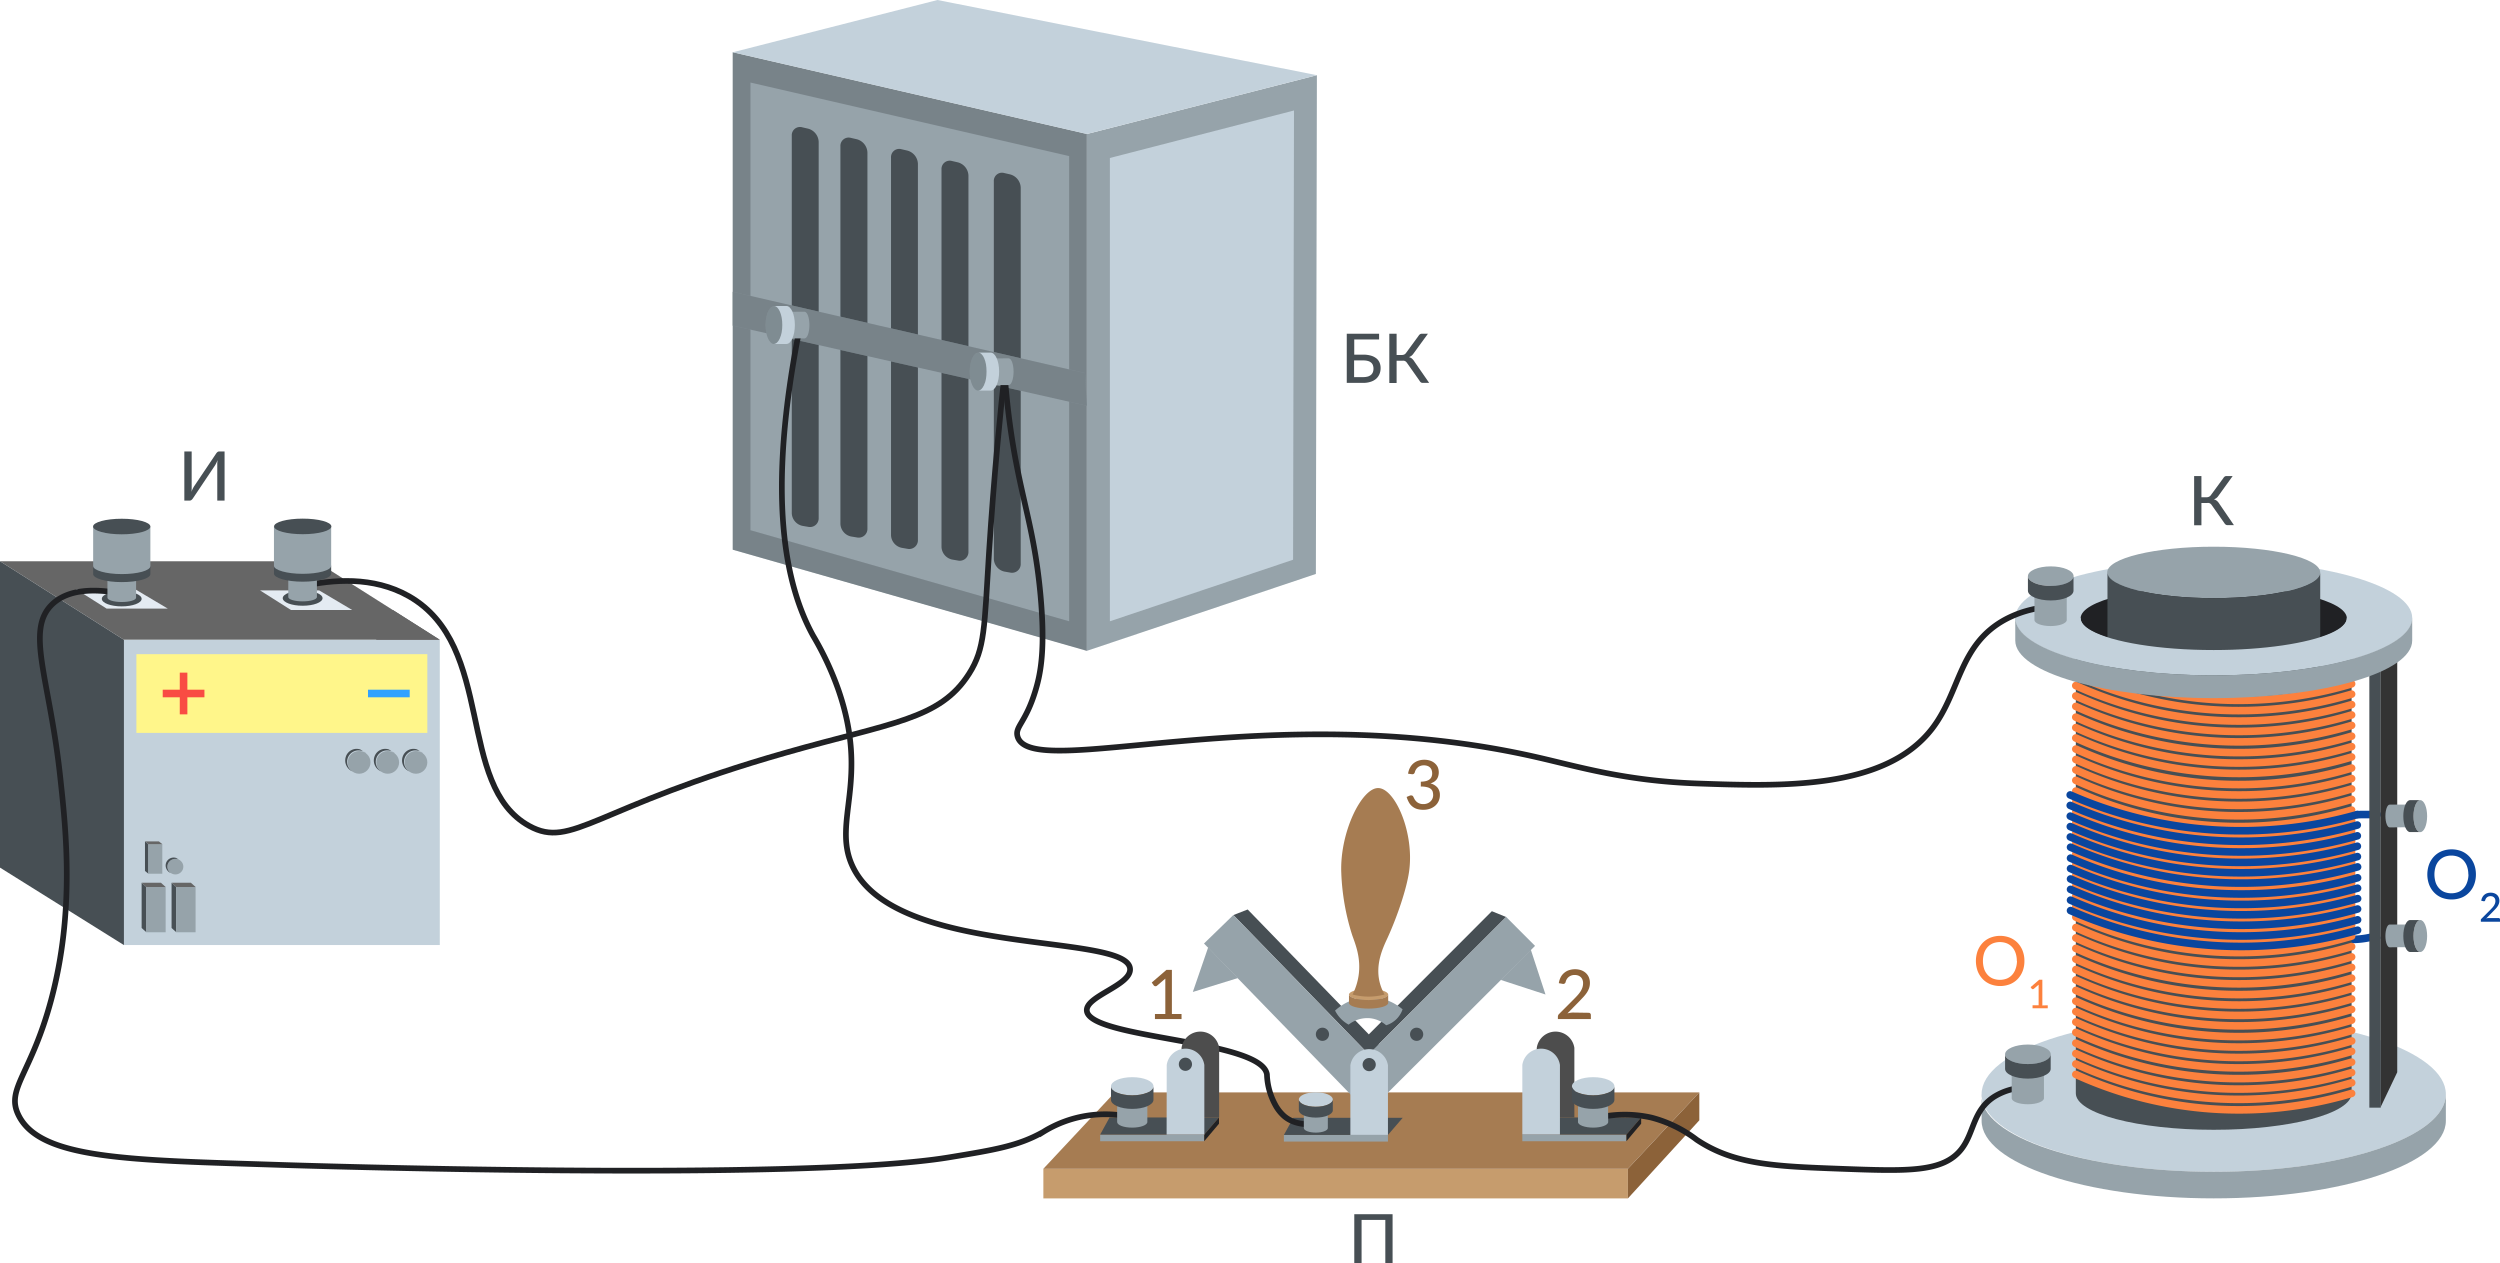 <?xml version="1.0" encoding="UTF-8"?>
<svg xmlns="http://www.w3.org/2000/svg" viewBox="0 0 658.04 332.53">
  <defs>
    <style>.cls-1{fill:#666;}.cls-2{fill:#e4ebf2;}.cls-14,.cls-15,.cls-3{fill:#474f54;}.cls-4{fill:#c3d1db;}.cls-5{fill:#fff68a;}.cls-16,.cls-17,.cls-18,.cls-20,.cls-6,.cls-7{fill:none;stroke-miterlimit:10;}.cls-6{stroke:#f94c43;}.cls-16,.cls-17,.cls-18,.cls-6,.cls-7{stroke-width:2px;}.cls-7{stroke:#31a2ff;}.cls-8{fill:#96a3aa;}.cls-9{fill:#c69c6d;}.cls-10{fill:#a67c52;}.cls-11{fill:#8c6239;}.cls-12{fill:#202124;}.cls-13{fill:#4d4d4d;}.cls-14{opacity:0.38;}.cls-15{opacity:0.28;}.cls-16,.cls-17{stroke:#0a469e;}.cls-16,.cls-18{stroke-linecap:round;}.cls-18{stroke:#fc813d;}.cls-19{fill:#333;}.cls-20{stroke:#202124;stroke-width:1.5px;}.cls-21{fill:#fc813d;}.cls-22{fill:#0a469e;}</style>
  </defs>
  <g id="Слой_2" data-name="Слой 2">
    <g id="Слой_1-2" data-name="Слой 1">
      <polygon class="cls-1" points="32.63 168.41 115.78 168.41 83.13 147.73 0 147.73 32.63 168.41"></polygon>
      <polygon class="cls-2" points="76.59 160.56 68.46 155.41 84.02 155.41 92.7 160.56 76.59 160.56"></polygon>
      <polygon class="cls-2" points="28.05 160.19 19.92 155.04 35.48 155.04 44.16 160.19 28.05 160.19"></polygon>
      <polygon class="cls-3" points="0 147.73 32.63 168.41 32.63 248.77 0 228.37 0 147.73"></polygon>
      <ellipse class="cls-3" cx="79.66" cy="157.45" rx="5.24" ry="1.99"></ellipse>
      <ellipse class="cls-3" cx="32.04" cy="157.62" rx="5.24" ry="1.99"></ellipse>
      <rect class="cls-4" x="32.63" y="168.41" width="83.13" height="80.34"></rect>
      <rect class="cls-5" x="35.9" y="172.19" width="76.58" height="20.72"></rect>
      <line class="cls-6" x1="48.32" y1="177.05" x2="48.32" y2="188.03"></line>
      <line class="cls-6" x1="42.83" y1="182.54" x2="53.81" y2="182.54"></line>
      <line class="cls-7" x1="96.86" y1="182.54" x2="107.84" y2="182.54"></line>
      <polygon class="cls-1" points="103.39 160.56 98.98 168.41 115.76 168.41 103.39 160.56"></polygon>
      <circle class="cls-8" cx="109.49" cy="200.67" r="2.99"></circle>
      <path class="cls-3" d="M107.66,203a3,3,0,1,1,3.67-4.73l-1.53-1a3,3,0,0,0-3.8,1.87,3.14,3.14,0,0,0,1.83,3.95Z"></path>
      <polygon class="cls-3" points="37.28 232.35 37.28 244.26 38.52 245.38 38.52 233.47 37.28 232.35"></polygon>
      <rect class="cls-8" x="38.52" y="233.47" width="5.08" height="11.92"></rect>
      <polygon class="cls-1" points="43.6 233.47 42.36 232.35 37.28 232.35 38.52 233.47 43.6 233.47"></polygon>
      <polygon class="cls-3" points="45.16 232.35 45.16 244.26 46.4 245.38 46.4 233.47 45.16 232.35"></polygon>
      <rect class="cls-8" x="46.4" y="233.47" width="5.08" height="11.92"></rect>
      <polygon class="cls-1" points="51.49 233.47 50.24 232.35 45.16 232.35 46.4 233.47 51.49 233.47"></polygon>
      <polygon class="cls-3" points="38.16 221.47 38.16 229.25 39.06 229.98 39.06 222.2 38.16 221.47"></polygon>
      <rect class="cls-8" x="39.06" y="222.2" width="3.66" height="7.78"></rect>
      <polygon class="cls-1" points="42.72 222.2 41.82 221.47 38.16 221.47 39.06 222.2 42.72 222.2"></polygon>
      <circle class="cls-8" cx="102.06" cy="200.67" r="2.99"></circle>
      <path class="cls-3" d="M100.23,203a3,3,0,1,1,3.67-4.73l-1.53-1a3,3,0,0,0-3.8,1.87,3.14,3.14,0,0,0,1.83,3.95Z"></path>
      <circle class="cls-8" cx="94.53" cy="200.67" r="2.99"></circle>
      <path class="cls-3" d="M92.69,203a3,3,0,1,1,3.67-4.73l-1.52-1a3,3,0,0,0-3.8,1.87,3.14,3.14,0,0,0,1.82,3.95Z"></path>
      <ellipse class="cls-8" cx="46.17" cy="228.12" rx="2.09" ry="2.05"></ellipse>
      <path class="cls-3" d="M44.88,229.74a2,2,0,0,1-.37-2.88,2.13,2.13,0,0,1,2.94-.37l-1.07-.66a2.12,2.12,0,0,0-2.66,1.28A2.15,2.15,0,0,0,45,229.82Z"></path>
      <rect class="cls-9" x="274.63" y="307.64" width="153.86" height="7.8"></rect>
      <polygon class="cls-10" points="447.29 287.54 293.43 287.54 274.63 307.64 428.49 307.64 447.29 287.54"></polygon>
      <polygon class="cls-11" points="428.49 315.44 447.29 294.88 447.29 287.54 428.49 307.64 428.49 315.44"></polygon>
      <rect class="cls-8" x="400.7" y="298.64" width="27.39" height="1.75"></rect>
      <polygon class="cls-3" points="431.98 294.13 403.19 294.13 400.7 298.64 428.1 298.64 431.98 294.13"></polygon>
      <polygon class="cls-12" points="428.1 300.39 431.98 295.78 431.98 294.13 428.1 298.64 428.1 300.39"></polygon>
      <path class="cls-13" d="M404.5,294.15h9.9V275.83a5,5,0,0,0-9.9,0Z"></path>
      <path class="cls-4" d="M400.7,298.64h9.9V280.32a5,5,0,0,0-9.9,0Z"></path>
      <ellipse class="cls-4" cx="419.35" cy="285.92" rx="5.59" ry="2.39"></ellipse>
      <rect class="cls-8" x="289.58" y="298.64" width="27.39" height="1.75"></rect>
      <polygon class="cls-3" points="320.86 294.13 292.06 294.13 289.58 298.64 316.97 298.64 320.86 294.13"></polygon>
      <polygon class="cls-12" points="316.97 300.39 320.86 295.78 320.86 294.13 316.97 298.64 316.97 300.39"></polygon>
      <ellipse class="cls-4" cx="298.02" cy="285.92" rx="5.59" ry="2.39"></ellipse>
      <rect class="cls-8" x="337.94" y="298.73" width="27.39" height="1.75"></rect>
      <polygon class="cls-3" points="369.22 294.22 340.43 294.22 337.94 298.73 365.33 298.73 369.22 294.22"></polygon>
      <polygon class="cls-8" points="286.08 35.27 192.87 13.76 192.87 144.69 286.08 171.31 286.08 35.27"></polygon>
      <polygon class="cls-14" points="286.08 35.27 192.87 13.76 192.87 144.69 286.08 171.31 286.08 35.27"></polygon>
      <polygon class="cls-8" points="346.36 151.07 346.63 19.79 286.08 35.27 286.08 171.31 346.36 151.07"></polygon>
      <polygon class="cls-4" points="286.08 35.27 346.63 19.79 246.76 0 192.87 13.76 286.08 35.27"></polygon>
      <polygon class="cls-4" points="340.36 147.33 340.6 29.08 292.14 41.58 292.14 163.53 340.36 147.33"></polygon>
      <polygon class="cls-8" points="281.42 41.09 197.53 21.73 197.53 139.56 281.42 163.53 281.42 41.09"></polygon>
      <path class="cls-3" d="M211.2,138.41a3.53,3.53,0,0,1-2.79-3.34V35.71a2.16,2.16,0,0,1,2.76-2.2l1.56.36a3.74,3.74,0,0,1,2.76,3.47v99a2.29,2.29,0,0,1-2.79,2.33Z"></path>
      <path class="cls-3" d="M224,141.21a3.54,3.54,0,0,1-2.79-3.34V38.5A2.17,2.17,0,0,1,224,36.3l1.56.36a3.75,3.75,0,0,1,2.76,3.47v99a2.29,2.29,0,0,1-2.79,2.33Z"></path>
      <path class="cls-3" d="M237.32,144.19a3.53,3.53,0,0,1-2.79-3.34V41.48a2.16,2.16,0,0,1,2.76-2.2l1.56.36a3.75,3.75,0,0,1,2.76,3.48v99a2.29,2.29,0,0,1-2.79,2.33Z"></path>
      <path class="cls-3" d="M250.61,147.28a3.53,3.53,0,0,1-2.79-3.34V44.58a2.17,2.17,0,0,1,2.77-2.2l1.56.36a3.74,3.74,0,0,1,2.76,3.47v99a2.29,2.29,0,0,1-2.79,2.33Z"></path>
      <path class="cls-3" d="M264.38,150.45a3.53,3.53,0,0,1-2.79-3.34V47.74a2.15,2.15,0,0,1,2.76-2.19l1.56.36a3.74,3.74,0,0,1,2.76,3.47v99a2.29,2.29,0,0,1-2.79,2.33Z"></path>
      <polygon class="cls-8" points="192.87 76.81 285.59 98.2 286.08 106.8 192.87 85.71 192.87 76.81"></polygon>
      <polygon class="cls-14" points="192.87 76.81 285.59 98.2 286.08 106.8 192.87 85.71 192.87 76.81"></polygon>
      <ellipse class="cls-8" cx="257.47" cy="97.83" rx="2.22" ry="4.98"></ellipse>
      <ellipse class="cls-15" cx="257.47" cy="97.83" rx="2.22" ry="4.98"></ellipse>
      <ellipse class="cls-8" cx="203.73" cy="85.57" rx="2.22" ry="4.98"></ellipse>
      <line class="cls-16" x1="620.47" y1="214.41" x2="625.73" y2="214.39"></line>
      <path class="cls-17" d="M616.33,247.12a23,23,0,0,0,10-1.06"></path>
      <ellipse class="cls-4" cx="582.69" cy="288.01" rx="61.1" ry="20.43"></ellipse>
      <path class="cls-3" d="M546.39,167.58V287.77c0,5.31,16.25,9.61,36.3,9.61s36.29-4.3,36.29-9.61V167.58Z"></path>
      <path class="cls-18" d="M546.39,282.8a103.49,103.49,0,0,0,72.59,5"></path>
      <path class="cls-18" d="M546.39,280.05A103.35,103.35,0,0,0,619,285"></path>
      <path class="cls-18" d="M546.39,277.32a103.35,103.35,0,0,0,72.59,5"></path>
      <path class="cls-18" d="M546.39,274.57a103.35,103.35,0,0,0,72.59,5"></path>
      <path class="cls-18" d="M546.39,271.74a103.35,103.35,0,0,0,72.59,5"></path>
      <path class="cls-18" d="M546.39,269A103.42,103.42,0,0,0,619,274"></path>
      <path class="cls-18" d="M546.39,266.26a103.35,103.35,0,0,0,72.59,5"></path>
      <path class="cls-18" d="M546.39,263.52a103.49,103.49,0,0,0,72.59,5"></path>
      <path class="cls-18" d="M546.39,260.69a103.42,103.42,0,0,0,72.59,5"></path>
      <path class="cls-18" d="M546.39,257.94a103.49,103.49,0,0,0,72.59,5"></path>
      <path class="cls-18" d="M546.39,255.21a103.49,103.49,0,0,0,72.59,5"></path>
      <path class="cls-18" d="M546.39,252.46a103.49,103.49,0,0,0,72.59,5"></path>
      <path class="cls-18" d="M546.39,249.63a103.49,103.49,0,0,0,72.59,5"></path>
      <path class="cls-18" d="M546.39,246.88a103.35,103.35,0,0,0,72.59,5"></path>
      <path class="cls-18" d="M546.39,244.15a103.49,103.49,0,0,0,72.59,5"></path>
      <path class="cls-18" d="M546.39,241.4a103.35,103.35,0,0,0,72.59,5"></path>
      <path class="cls-18" d="M546.39,238.57a103.35,103.35,0,0,0,72.59,5"></path>
      <path class="cls-18" d="M546.39,235.82a103.35,103.35,0,0,0,72.59,5"></path>
      <path class="cls-18" d="M546.39,233.09a103.35,103.35,0,0,0,72.59,5"></path>
      <path class="cls-18" d="M546.39,230.35a103.42,103.42,0,0,0,72.59,5"></path>
      <path class="cls-18" d="M546.39,227.51a103.35,103.35,0,0,0,72.59,5"></path>
      <path class="cls-18" d="M546.39,224.77a103.42,103.42,0,0,0,72.59,5"></path>
      <path class="cls-18" d="M546.39,222A103.42,103.42,0,0,0,619,227"></path>
      <path class="cls-18" d="M546.39,219.29a103.49,103.49,0,0,0,72.59,5"></path>
      <path class="cls-18" d="M546.39,216.46a103.42,103.42,0,0,0,72.59,5"></path>
      <path class="cls-18" d="M546.39,213.71a103.49,103.49,0,0,0,72.59,5"></path>
      <path class="cls-18" d="M546.39,211A103.49,103.49,0,0,0,619,216"></path>
      <path class="cls-18" d="M546.39,208.23a103.49,103.49,0,0,0,72.59,5"></path>
      <path class="cls-18" d="M546.39,205.4a103.49,103.49,0,0,0,72.59,5"></path>
      <path class="cls-18" d="M546.39,202.65a103.35,103.35,0,0,0,72.59,5"></path>
      <path class="cls-18" d="M546.39,199.92a103.49,103.49,0,0,0,72.59,5"></path>
      <path class="cls-18" d="M546.39,197.17a103.35,103.35,0,0,0,72.59,5"></path>
      <path class="cls-8" d="M521.59,295c0,11.28,27.35,20.43,61.1,20.43s61.1-9.15,61.1-20.43v-7c0,11.28-27.36,20.43-61.1,20.43s-61.84-9.17-61.1-20.43C521.63,287.34,521.59,295,521.59,295Z"></path>
      <ellipse class="cls-4" cx="582.69" cy="162.63" rx="52.24" ry="15.16"></ellipse>
      <ellipse class="cls-12" cx="582.69" cy="162.77" rx="35.04" ry="8.47"></ellipse>
      <ellipse class="cls-8" cx="582.68" cy="150.67" rx="28.03" ry="6.77"></ellipse>
      <path class="cls-3" d="M610.72,174.87c0,3.75-12.56,6.78-28,6.78s-28-3-28-6.78v-24.2c0,3.74,12.55,6.78,28,6.78s28-3,28-6.78Z"></path>
      <path class="cls-4" d="M530.44,162.63c0,8.37,23.39,15.15,52.24,15.15,13.66,0,26.09-1.52,35.4-4,10.36-2.77,16.84-6.74,16.84-11.14h-17.2c0,1.47-1.56,2.86-4.32,4.07-6,2.62-17.48,4.39-30.72,4.39-14.4,0-26.77-2.1-32.16-5.1-1.85-1-2.88-2.17-2.88-3.36Z"></path>
      <path class="cls-18" d="M546.38,194.25a103.53,103.53,0,0,0,72.6,5"></path>
      <path class="cls-18" d="M546.38,191.52a103.53,103.53,0,0,0,72.6,5"></path>
      <path class="cls-18" d="M546.38,188.77a103.53,103.53,0,0,0,72.6,5"></path>
      <path class="cls-18" d="M546.38,185.94a103.53,103.53,0,0,0,72.6,5"></path>
      <path class="cls-18" d="M546.38,183.19a103.38,103.38,0,0,0,72.6,5"></path>
      <path class="cls-18" d="M546.38,180.46a103.53,103.53,0,0,0,72.6,5"></path>
      <path class="cls-18" d="M546.38,177.71a103.38,103.38,0,0,0,72.6,5"></path>
      <path class="cls-18" d="M546.38,175a103.38,103.38,0,0,0,72.6,5"></path>
      <polygon class="cls-19" points="626.55 291.55 630.99 282.23 630.99 173.41 626.55 176.32 626.55 291.55"></polygon>
      <path class="cls-8" d="M629,217.79c-.62,0-1.12-1.33-1.12-3s.5-3,1.12-3h5v5.95Z"></path>
      <ellipse class="cls-8" cx="637.06" cy="214.82" rx="1.8" ry="4.21"></ellipse>
      <path class="cls-3" d="M634.38,210.61c-1,0-1.79,1.88-1.79,4.21s.8,4.2,1.79,4.2h2.68c-1,0-1.79-1.88-1.79-4.2s.8-4.21,1.79-4.21Z"></path>
      <path class="cls-8" d="M629,249.35c-.62,0-1.12-1.33-1.12-3s.5-3,1.12-3h5v5.95Z"></path>
      <ellipse class="cls-8" cx="637.06" cy="246.37" rx="1.8" ry="4.21"></ellipse>
      <path class="cls-3" d="M634.38,242.17c-1,0-1.79,1.88-1.79,4.2s.8,4.21,1.79,4.21h2.68c-1,0-1.79-1.88-1.79-4.21s.8-4.2,1.79-4.2Z"></path>
      <path class="cls-16" d="M545,239.68a111.69,111.69,0,0,0,75.55,5.17"></path>
      <path class="cls-16" d="M545,236.94a111.85,111.85,0,0,0,75.55,5.17"></path>
      <path class="cls-16" d="M545,234.1a111.69,111.69,0,0,0,75.55,5.17"></path>
      <path class="cls-16" d="M545,231.36a111.88,111.88,0,0,0,75.56,5.17"></path>
      <path class="cls-16" d="M545,228.62a111.69,111.69,0,0,0,75.55,5.17"></path>
      <path class="cls-16" d="M545,225.88a111.85,111.85,0,0,0,75.55,5.17"></path>
      <path class="cls-16" d="M545,223a111.76,111.76,0,0,0,75.55,5.18"></path>
      <path class="cls-16" d="M544.94,220.3a111.88,111.88,0,0,0,75.56,5.17"></path>
      <path class="cls-16" d="M544.94,217.57a111.85,111.85,0,0,0,75.55,5.17"></path>
      <path class="cls-16" d="M544.93,214.82A111.85,111.85,0,0,0,620.48,220"></path>
      <path class="cls-16" d="M544.92,212a111.85,111.85,0,0,0,75.55,5.17"></path>
      <path class="cls-16" d="M544.91,209.24a111.87,111.87,0,0,0,75.56,5.17"></path>
      <polygon class="cls-3" points="626.62 291.55 623.65 291.55 623.65 177.18 626.62 174.61 626.62 291.55"></polygon>
      <path class="cls-8" d="M530.45,168.6c0,8.37,23.39,15.16,52.24,15.16s52.24-6.79,52.24-15.16v-6c0,8.37-23.39,15.15-52.24,15.15s-52.24-6.78-52.24-15.15Z"></path>
      <path class="cls-20" d="M348,295.54c-1.17.27-6.27,1.3-9.89-1.67a10.81,10.81,0,0,1-2.44-3.06,17.94,17.94,0,0,1-2.19-8c-1.35-9.13-46.11-9.33-47.39-16.62-.69-3.91,11.63-6.79,11.36-11.15-.59-9.73-62.21-2.81-73.18-27.32-5.21-11.64,4.63-22.27-3.56-46.06A80.26,80.26,0,0,0,214,167.29c-7.13-13-12.51-36.31-3.37-81.63"></path>
      <ellipse class="cls-15" cx="203.73" cy="85.57" rx="2.22" ry="4.98"></ellipse>
      <path class="cls-8" d="M211.76,82.05c.72,0,1.29,1.57,1.29,3.52s-.57,3.51-1.29,3.51H206v-7Z"></path>
      <path class="cls-4" d="M207,90.54c1.23,0,2.22-2.22,2.22-5s-1-5-2.22-5h-3.3c1.23,0,2.22,2.23,2.22,5s-1,5-2.22,5Z"></path>
      <path class="cls-13" d="M311,294.15h9.9V275.83a5,5,0,0,0-9.9,0Z"></path>
      <path class="cls-4" d="M307.07,298.64H317V280.32a5,5,0,0,0-9.9,0Z"></path>
      <circle class="cls-3" cx="312.02" cy="280.13" r="1.74"></circle>
      <path class="cls-8" d="M349.51,296.92c0,.66-1.41,1.2-3.16,1.2s-3.16-.54-3.16-1.2v-5.36h6.32Z"></path>
      <ellipse class="cls-4" cx="346.35" cy="289.41" rx="4.47" ry="1.91"></ellipse>
      <path class="cls-20" d="M538.79,159.8A28.8,28.8,0,0,0,527.93,163c-12.37,6.65-11.85,19-19.35,28.77C496.06,208,468.73,207,446.67,206.22c-18.86-.68-30.91-4.35-42-6.88C334,183.13,271.25,206,267.83,193.84c-.74-2.61,2.21-3.57,4.81-12.38,1.32-4.44,2.52-10.82,1.23-24.87-1.89-20.52-6.36-27.54-8.87-51.82-.3-3-.5-5.37-.61-6.88"></path>
      <path class="cls-3" d="M341.88,292.25c0,1.06,2,1.92,4.47,1.92s4.47-.86,4.47-1.92v-2.84c0,1-2,1.91-4.47,1.91s-4.47-.86-4.47-1.91Z"></path>
      <polygon class="cls-3" points="367.01 284.46 369.62 281.88 328.41 239.39 324.64 240.86 367.01 284.46"></polygon>
      <polygon class="cls-8" points="360.09 292.81 367.38 284.84 324.64 240.84 316.91 248.35 360.09 292.81"></polygon>
      <polygon class="cls-8" points="318.01 249.36 325.84 257.44 313.97 261.1 318.01 249.36"></polygon>
      <circle class="cls-3" cx="348.09" cy="272.24" r="1.74"></circle>
      <polygon class="cls-3" points="360.55 277.21 360.3 272.26 392.68 239.84 396.43 241.37 360.55 277.21"></polygon>
      <polygon class="cls-8" points="360.09 292.81 352.98 284.78 396.43 241.34 404.05 248.97 360.09 292.81"></polygon>
      <polygon class="cls-8" points="402.93 249.96 394.99 257.92 406.8 261.77 402.93 249.96"></polygon>
      <path class="cls-8" d="M351.41,266a8.62,8.62,0,0,0,3.57,3.7,8,8,0,0,1,5.61-1.69,7.71,7.71,0,0,1,4.27,1.86,6.74,6.74,0,0,0,2.75-1.66,6.67,6.67,0,0,0,1.57-2.54,13.42,13.42,0,0,0-17.77.33Z"></path>
      <ellipse class="cls-9" cx="360.23" cy="261.78" rx="5.16" ry="1.49"></ellipse>
      <path class="cls-10" d="M355.07,264c0,.82,2.31,1.48,5.16,1.48s5.16-.66,5.16-1.48v-2.25c0,.82-2.31,1.48-5.16,1.48s-5.16-.66-5.16-1.48Z"></path>
      <path class="cls-10" d="M364.44,261.78a16.82,16.82,0,0,1-4.05.54,17.15,17.15,0,0,1-4.37-.54,16.72,16.72,0,0,0,1.56-4.84c.74-4.69-.81-8.4-1.66-10.79a61.35,61.35,0,0,1-2.87-16.34c-.46-10.58,5.35-22.52,9.77-22.38s9.53,11.85,8.07,22c-.65,4.52-3.06,11.71-5.64,17.37-1.16,2.52-3.34,6.92-2.07,11.87A13.17,13.17,0,0,0,364.44,261.78Z"></path>
      <circle class="cls-3" cx="372.88" cy="272.24" r="1.74"></circle>
      <path class="cls-4" d="M355.44,298.73h9.89V280.41a5,5,0,0,0-9.89,0Z"></path>
      <circle class="cls-3" cx="360.39" cy="280.22" r="1.74"></circle>
      <path class="cls-20" d="M419.4,294.48a32.09,32.09,0,0,1,15.28-.31A33.57,33.57,0,0,1,446.61,300c9.91,6.62,20.78,7,37.91,7.64,17.58.65,27,1,31.8-5.23,3.37-4.38,2.94-10.06,8.56-13.72a16.15,16.15,0,0,1,8.9-2.42"></path>
      <path class="cls-8" d="M538,289.06c0,.88-1.9,1.6-4.24,1.6s-4.25-.72-4.25-1.6v-7.21H538Z"></path>
      <ellipse class="cls-8" cx="533.78" cy="277.51" rx="6.01" ry="2.57"></ellipse>
      <path class="cls-3" d="M527.77,281.34c0,1.42,2.69,2.57,6,2.57s6-1.15,6-2.57v-3.83c0,1.42-2.69,2.57-6,2.57s-6-1.15-6-2.57Z"></path>
      <path class="cls-8" d="M423.3,295.32c0,.83-1.77,1.49-3.95,1.49s-4-.66-4-1.49v-6.7h7.9Z"></path>
      <path class="cls-3" d="M413.76,289.49c0,1.32,2.5,2.39,5.59,2.39s5.59-1.07,5.59-2.39v-3.57c0,1.32-2.51,2.39-5.59,2.39s-5.59-1.07-5.59-2.39Z"></path>
      <path class="cls-8" d="M544,163.19c0,.89-1.91,1.6-4.25,1.6s-4.25-.71-4.25-1.6V156H544Z"></path>
      <ellipse class="cls-8" cx="539.79" cy="151.65" rx="6.01" ry="2.57"></ellipse>
      <path class="cls-3" d="M533.78,155.48c0,1.42,2.69,2.57,6,2.57s6-1.15,6-2.57v-3.83c0,1.42-2.69,2.57-6,2.57s-6-1.15-6-2.57Z"></path>
      <path class="cls-3" d="M358.82,93.35a7,7,0,0,1,2.06.27,4.18,4.18,0,0,1,1.43.73,2.85,2.85,0,0,1,.82,1.11,3.6,3.6,0,0,1,.27,1.4,4,4,0,0,1-.31,1.62,3.42,3.42,0,0,1-.89,1.24,4,4,0,0,1-1.45.78,6.1,6.1,0,0,1-1.94.28h-4.32V87.85H363v1.51h-6.54v4Zm0,5.91a4.4,4.4,0,0,0,1.24-.16,2.26,2.26,0,0,0,.84-.46,1.77,1.77,0,0,0,.47-.7,2.52,2.52,0,0,0,.15-.89,2.65,2.65,0,0,0-.15-.92,1.61,1.61,0,0,0-.47-.68,2.1,2.1,0,0,0-.83-.43,4.43,4.43,0,0,0-1.24-.15h-2.41v4.39Z"></path>
      <path class="cls-3" d="M376.18,100.78h-1.72a.76.76,0,0,1-.48-.15,1.55,1.55,0,0,1-.36-.45l-3.25-4.62a2,2,0,0,0-.24-.3,1.05,1.05,0,0,0-.27-.2,1,1,0,0,0-.32-.11,2.37,2.37,0,0,0-.41,0h-1.52v5.86h-1.92V87.85h1.92v5.59h1.31a1.76,1.76,0,0,0,.68-.12,1.29,1.29,0,0,0,.54-.49l3.25-4.44a1.32,1.32,0,0,1,.35-.39.79.79,0,0,1,.49-.15h1.62L372,93.13a2.34,2.34,0,0,1-.51.53,2.75,2.75,0,0,1-.63.34,2,2,0,0,1,.82.42,3.29,3.29,0,0,1,.65.81Z"></path>
      <path class="cls-3" d="M588,138.22H586.3a.74.74,0,0,1-.48-.15,1.68,1.68,0,0,1-.37-.44L582.2,133a2,2,0,0,0-.24-.3,1.21,1.21,0,0,0-.26-.2,1.1,1.1,0,0,0-.32-.11,2.46,2.46,0,0,0-.41,0h-1.52v5.86h-1.92V125.3h1.92v5.59h1.3a1.72,1.72,0,0,0,.68-.13,1.36,1.36,0,0,0,.55-.49l3.25-4.44a1.15,1.15,0,0,1,.34-.38.81.81,0,0,1,.49-.15h1.62l-3.8,5.27a2.23,2.23,0,0,1-.52.54,2.36,2.36,0,0,1-.63.33,2.17,2.17,0,0,1,.83.42,3.77,3.77,0,0,1,.65.81Z"></path>
      <path class="cls-3" d="M366.55,332.53h-1.91V321.1h-6.25v11.43h-1.92V319.6h10.08Z"></path>
      <path class="cls-21" d="M532.86,252.94a7.36,7.36,0,0,1-.46,2.66,6.23,6.23,0,0,1-1.31,2.09,5.94,5.94,0,0,1-2,1.36,7.22,7.22,0,0,1-5.23,0,5.85,5.85,0,0,1-2-1.36,6.39,6.39,0,0,1-1.31-2.09,7.89,7.89,0,0,1,0-5.31,6.44,6.44,0,0,1,1.31-2.1,5.85,5.85,0,0,1,2-1.36,7.09,7.09,0,0,1,5.23,0,5.94,5.94,0,0,1,2,1.36,6.28,6.28,0,0,1,1.31,2.1A7.34,7.34,0,0,1,532.86,252.94Zm-2,0a6.34,6.34,0,0,0-.32-2.07,4.58,4.58,0,0,0-.89-1.56,4,4,0,0,0-1.41-1,5.15,5.15,0,0,0-3.68,0,4,4,0,0,0-1.41,1,4.44,4.44,0,0,0-.9,1.56,7.07,7.07,0,0,0,0,4.14,4.44,4.44,0,0,0,.9,1.56,3.87,3.87,0,0,0,1.41,1,5.15,5.15,0,0,0,3.68,0,3.87,3.87,0,0,0,1.41-1,4.58,4.58,0,0,0,.89-1.56A6.29,6.29,0,0,0,530.9,252.94Z"></path>
      <path class="cls-21" d="M539,264.61v.79H535v-.79h1.6v-4.93c0-.16,0-.32,0-.49l-1.28,1.09a.51.51,0,0,1-.15.07H535a.21.21,0,0,1-.11,0l-.08-.07-.32-.45,2.25-1.94h.84v6.76Z"></path>
      <path class="cls-22" d="M651.7,230.17a7.4,7.4,0,0,1-.47,2.66,6,6,0,0,1-1.31,2.08,5.83,5.83,0,0,1-2,1.37,7.36,7.36,0,0,1-5.23,0,5.87,5.87,0,0,1-2-1.37,6.19,6.19,0,0,1-1.31-2.08,7.76,7.76,0,0,1,0-5.32,6.23,6.23,0,0,1,1.31-2.09,5.87,5.87,0,0,1,2-1.37,7.22,7.22,0,0,1,5.23,0,5.83,5.83,0,0,1,2,1.37,6.08,6.08,0,0,1,1.31,2.09A7.4,7.4,0,0,1,651.7,230.17Zm-2,0a6.34,6.34,0,0,0-.32-2.07,4.58,4.58,0,0,0-.89-1.56,4,4,0,0,0-1.41-1,5.15,5.15,0,0,0-3.68,0,4,4,0,0,0-1.41,1,4.44,4.44,0,0,0-.9,1.56,7.07,7.07,0,0,0,0,4.14,4.31,4.31,0,0,0,.9,1.55,3.78,3.78,0,0,0,1.41,1,5.15,5.15,0,0,0,3.68,0,3.78,3.78,0,0,0,1.41-1,4.44,4.44,0,0,0,.89-1.55A6.34,6.34,0,0,0,649.74,230.17Z"></path>
      <path class="cls-22" d="M657.68,241.65a.36.36,0,0,1,.26.1.33.33,0,0,1,.1.25v.62H653v-.35a.6.6,0,0,1,0-.22.6.6,0,0,1,.14-.21l2.39-2.39.54-.58a4.89,4.89,0,0,0,.41-.55,3.23,3.23,0,0,0,.26-.57,2,2,0,0,0,.09-.6,1.6,1.6,0,0,0-.1-.56,1.17,1.17,0,0,0-.68-.63,1.7,1.7,0,0,0-.51-.08,1.65,1.65,0,0,0-.51.08,1.41,1.41,0,0,0-.4.22,1.38,1.38,0,0,0-.3.34,1.28,1.28,0,0,0-.17.42.45.45,0,0,1-.19.26.48.48,0,0,1-.33,0l-.53-.1a2.55,2.55,0,0,1,.29-.92,2.1,2.1,0,0,1,.54-.67,2.14,2.14,0,0,1,.74-.41,3,3,0,0,1,.91-.13,2.63,2.63,0,0,1,.91.14,2.11,2.11,0,0,1,.73.42,1.85,1.85,0,0,1,.47.66,2.1,2.1,0,0,1,.18.88,2.2,2.2,0,0,1-.13.78,3.12,3.12,0,0,1-.33.69,4.19,4.19,0,0,1-.5.63c-.18.2-.38.41-.59.62l-1.91,1.95c.15,0,.29-.07.44-.09a3.29,3.29,0,0,1,.42,0Z"></path>
      <path class="cls-20" d="M30.61,156c-5.31-.88-12.41-1.14-16.81,3-7.19,6.8-.81,19.36,2,45.06,1.57,14.27,3.94,35.79-2.35,59.19-5.18,19.29-11.78,23.24-8.74,29.93,5.49,12.13,29.33,12.14,69.61,13.46,0,0,136.43,4.47,175.44-2,12.15-2,18.23-3,24.76-6.65a31,31,0,0,1,23.39-3.9"></path>
      <path class="cls-8" d="M35.82,157.32c0,.63-1.69,1.14-3.78,1.14s-3.76-.51-3.76-1.14V146.76h7.54Z"></path>
      <path class="cls-3" d="M24.52,149v2.11c0,1.14,3.36,2.11,7.52,2.11s7.54-.91,7.54-2.11V149"></path>
      <path class="cls-8" d="M24.52,138.59V149c0,1.12,3.36,2.11,7.52,2.11s7.54-.91,7.54-2.11V138.59"></path>
      <ellipse class="cls-3" cx="32.04" cy="138.59" rx="7.54" ry="2.05"></ellipse>
      <path class="cls-8" d="M302,295.32c0,.83-1.77,1.49-4,1.49s-3.95-.66-3.95-1.49v-6.7H302Z"></path>
      <path class="cls-3" d="M292.43,289.49c0,1.32,2.5,2.39,5.59,2.39s5.59-1.07,5.59-2.39v-3.57c0,1.32-2.5,2.39-5.59,2.39s-5.59-1.07-5.59-2.39Z"></path>
      <path class="cls-20" d="M79.63,154.3c7.79-1.74,18.58-2.72,28,2.63,23,13.13,12.2,49.79,31.69,60.48,11.25,6.17,17-4.88,67.41-19.26,28-8,40.64-8.71,48.34-20.81,4.21-6.61,4-12,5.27-32.1,1.29-19.9,2.93-36.71,4.36-49.42"></path>
      <path class="cls-8" d="M83.42,157.15c0,.64-1.69,1.14-3.76,1.14s-3.78-.5-3.78-1.14V146.59h7.54Z"></path>
      <path class="cls-3" d="M72.11,148.93V151c0,1.12,3.38,2.11,7.54,2.11s7.52-.91,7.52-2.11v-2.11"></path>
      <path class="cls-8" d="M72.11,138.56v10.37c0,1.12,3.38,2.11,7.54,2.11s7.52-.93,7.52-2.11V138.56"></path>
      <ellipse class="cls-3" cx="79.68" cy="138.56" rx="7.54" ry="2.05"></ellipse>
      <path class="cls-8" d="M265.5,94.32c.71,0,1.29,1.57,1.29,3.51s-.58,3.52-1.29,3.52h-5.81v-7Z"></path>
      <path class="cls-4" d="M260.77,102.81c1.23,0,2.22-2.23,2.22-5s-1-5-2.22-5h-3.3c1.22,0,2.22,2.22,2.22,5s-1,5-2.22,5Z"></path>
      <path class="cls-3" d="M59.11,118.83v12.93H57.19v-8.89c0-.27,0-.56,0-.85a8,8,0,0,1,.09-.94c-.12.29-.23.56-.35.81s-.24.46-.36.65l-5.78,8.62a1.71,1.71,0,0,1-.36.41.71.71,0,0,1-.5.19H48.52V118.83h1.93v8.9c0,.27,0,.55,0,.85s0,.61-.09.94c.11-.29.22-.56.34-.81a6.54,6.54,0,0,1,.36-.66l5.79-8.61a2,2,0,0,1,.35-.42.76.76,0,0,1,.5-.19Z"></path>
      <path class="cls-11" d="M311,266.9v1.34h-7V266.9h2.73v-8.47q0-.4,0-.84l-2.2,1.87a.58.58,0,0,1-.25.12.49.49,0,0,1-.24,0,.48.48,0,0,1-.2-.07l-.14-.12-.54-.77,3.87-3.34h1.43V266.9Z"></path>
      <path class="cls-11" d="M418.12,266.58a.58.58,0,0,1,.45.16.6.6,0,0,1,.17.44v1.06h-8.68v-.6a1.06,1.06,0,0,1,.07-.38.9.9,0,0,1,.25-.37l4.08-4.09q.51-.51.93-1a7.94,7.94,0,0,0,.7-.95,5,5,0,0,0,.45-1,3.58,3.58,0,0,0,.15-1,2.34,2.34,0,0,0-.17-1,1.76,1.76,0,0,0-.47-.68,1.88,1.88,0,0,0-.7-.41,2.73,2.73,0,0,0-.87-.13,2.63,2.63,0,0,0-.86.13,2.49,2.49,0,0,0-.7.38,2.2,2.2,0,0,0-.51.58,2.29,2.29,0,0,0-.3.72.66.66,0,0,1-.88.51l-.92-.16a4.79,4.79,0,0,1,.5-1.59,3.7,3.7,0,0,1,.93-1.14,3.62,3.62,0,0,1,1.28-.7,5.09,5.09,0,0,1,3.12,0,3.71,3.71,0,0,1,1.24.72,3.27,3.27,0,0,1,.82,1.14,3.8,3.8,0,0,1,.29,1.51,4.14,4.14,0,0,1-.21,1.34,5.28,5.28,0,0,1-.57,1.17,9.45,9.45,0,0,1-.85,1.09c-.32.35-.66.7-1,1.06l-3.28,3.35c.26-.06.51-.12.76-.16a4.78,4.78,0,0,1,.73-.06Z"></path>
      <path class="cls-11" d="M370.63,203.65a4.79,4.79,0,0,1,.51-1.59,3.74,3.74,0,0,1,.93-1.15,3.86,3.86,0,0,1,1.28-.69,4.9,4.9,0,0,1,1.56-.24,4.74,4.74,0,0,1,1.54.24,3.51,3.51,0,0,1,1.2.68,3.2,3.2,0,0,1,.78,1,3.59,3.59,0,0,1,.12,2.45,2.57,2.57,0,0,1-.43.84,2.7,2.7,0,0,1-.69.61,4.48,4.48,0,0,1-.91.41,3.51,3.51,0,0,1,1.86,1.11,3,3,0,0,1,.62,1.95,3.75,3.75,0,0,1-.35,1.63,3.51,3.51,0,0,1-.93,1.22,4.24,4.24,0,0,1-1.38.77,5.18,5.18,0,0,1-1.68.26,5.65,5.65,0,0,1-1.75-.24,3.74,3.74,0,0,1-1.24-.7,3.59,3.59,0,0,1-.85-1.07,6.78,6.78,0,0,1-.57-1.37l.76-.32a.91.91,0,0,1,.58-.07.53.53,0,0,1,.4.31c.09.18.2.38.31.61a2.82,2.82,0,0,0,.48.64,2.24,2.24,0,0,0,.74.5,2.63,2.63,0,0,0,1.12.21,2.81,2.81,0,0,0,1.13-.21,2.28,2.28,0,0,0,.81-.55,2.17,2.17,0,0,0,.49-.75,2.21,2.21,0,0,0,.16-.82,3.43,3.43,0,0,0-.12-.93,1.53,1.53,0,0,0-.49-.72,2.42,2.42,0,0,0-1-.47,6.2,6.2,0,0,0-1.64-.17v-1.28a6,6,0,0,0,1.4-.17,2.55,2.55,0,0,0,.92-.45,1.62,1.62,0,0,0,.51-.69,2.26,2.26,0,0,0,.16-.88,2.66,2.66,0,0,0-.16-.93,1.83,1.83,0,0,0-.46-.66,1.68,1.68,0,0,0-.69-.39,2.73,2.73,0,0,0-.87-.13,2.63,2.63,0,0,0-.86.13,2.42,2.42,0,0,0-.71.38,2.2,2.2,0,0,0-.51.58,2.34,2.34,0,0,0-.3.71.84.84,0,0,1-.31.46.82.82,0,0,1-.56.06Z"></path>
    </g>
  </g>
</svg>
